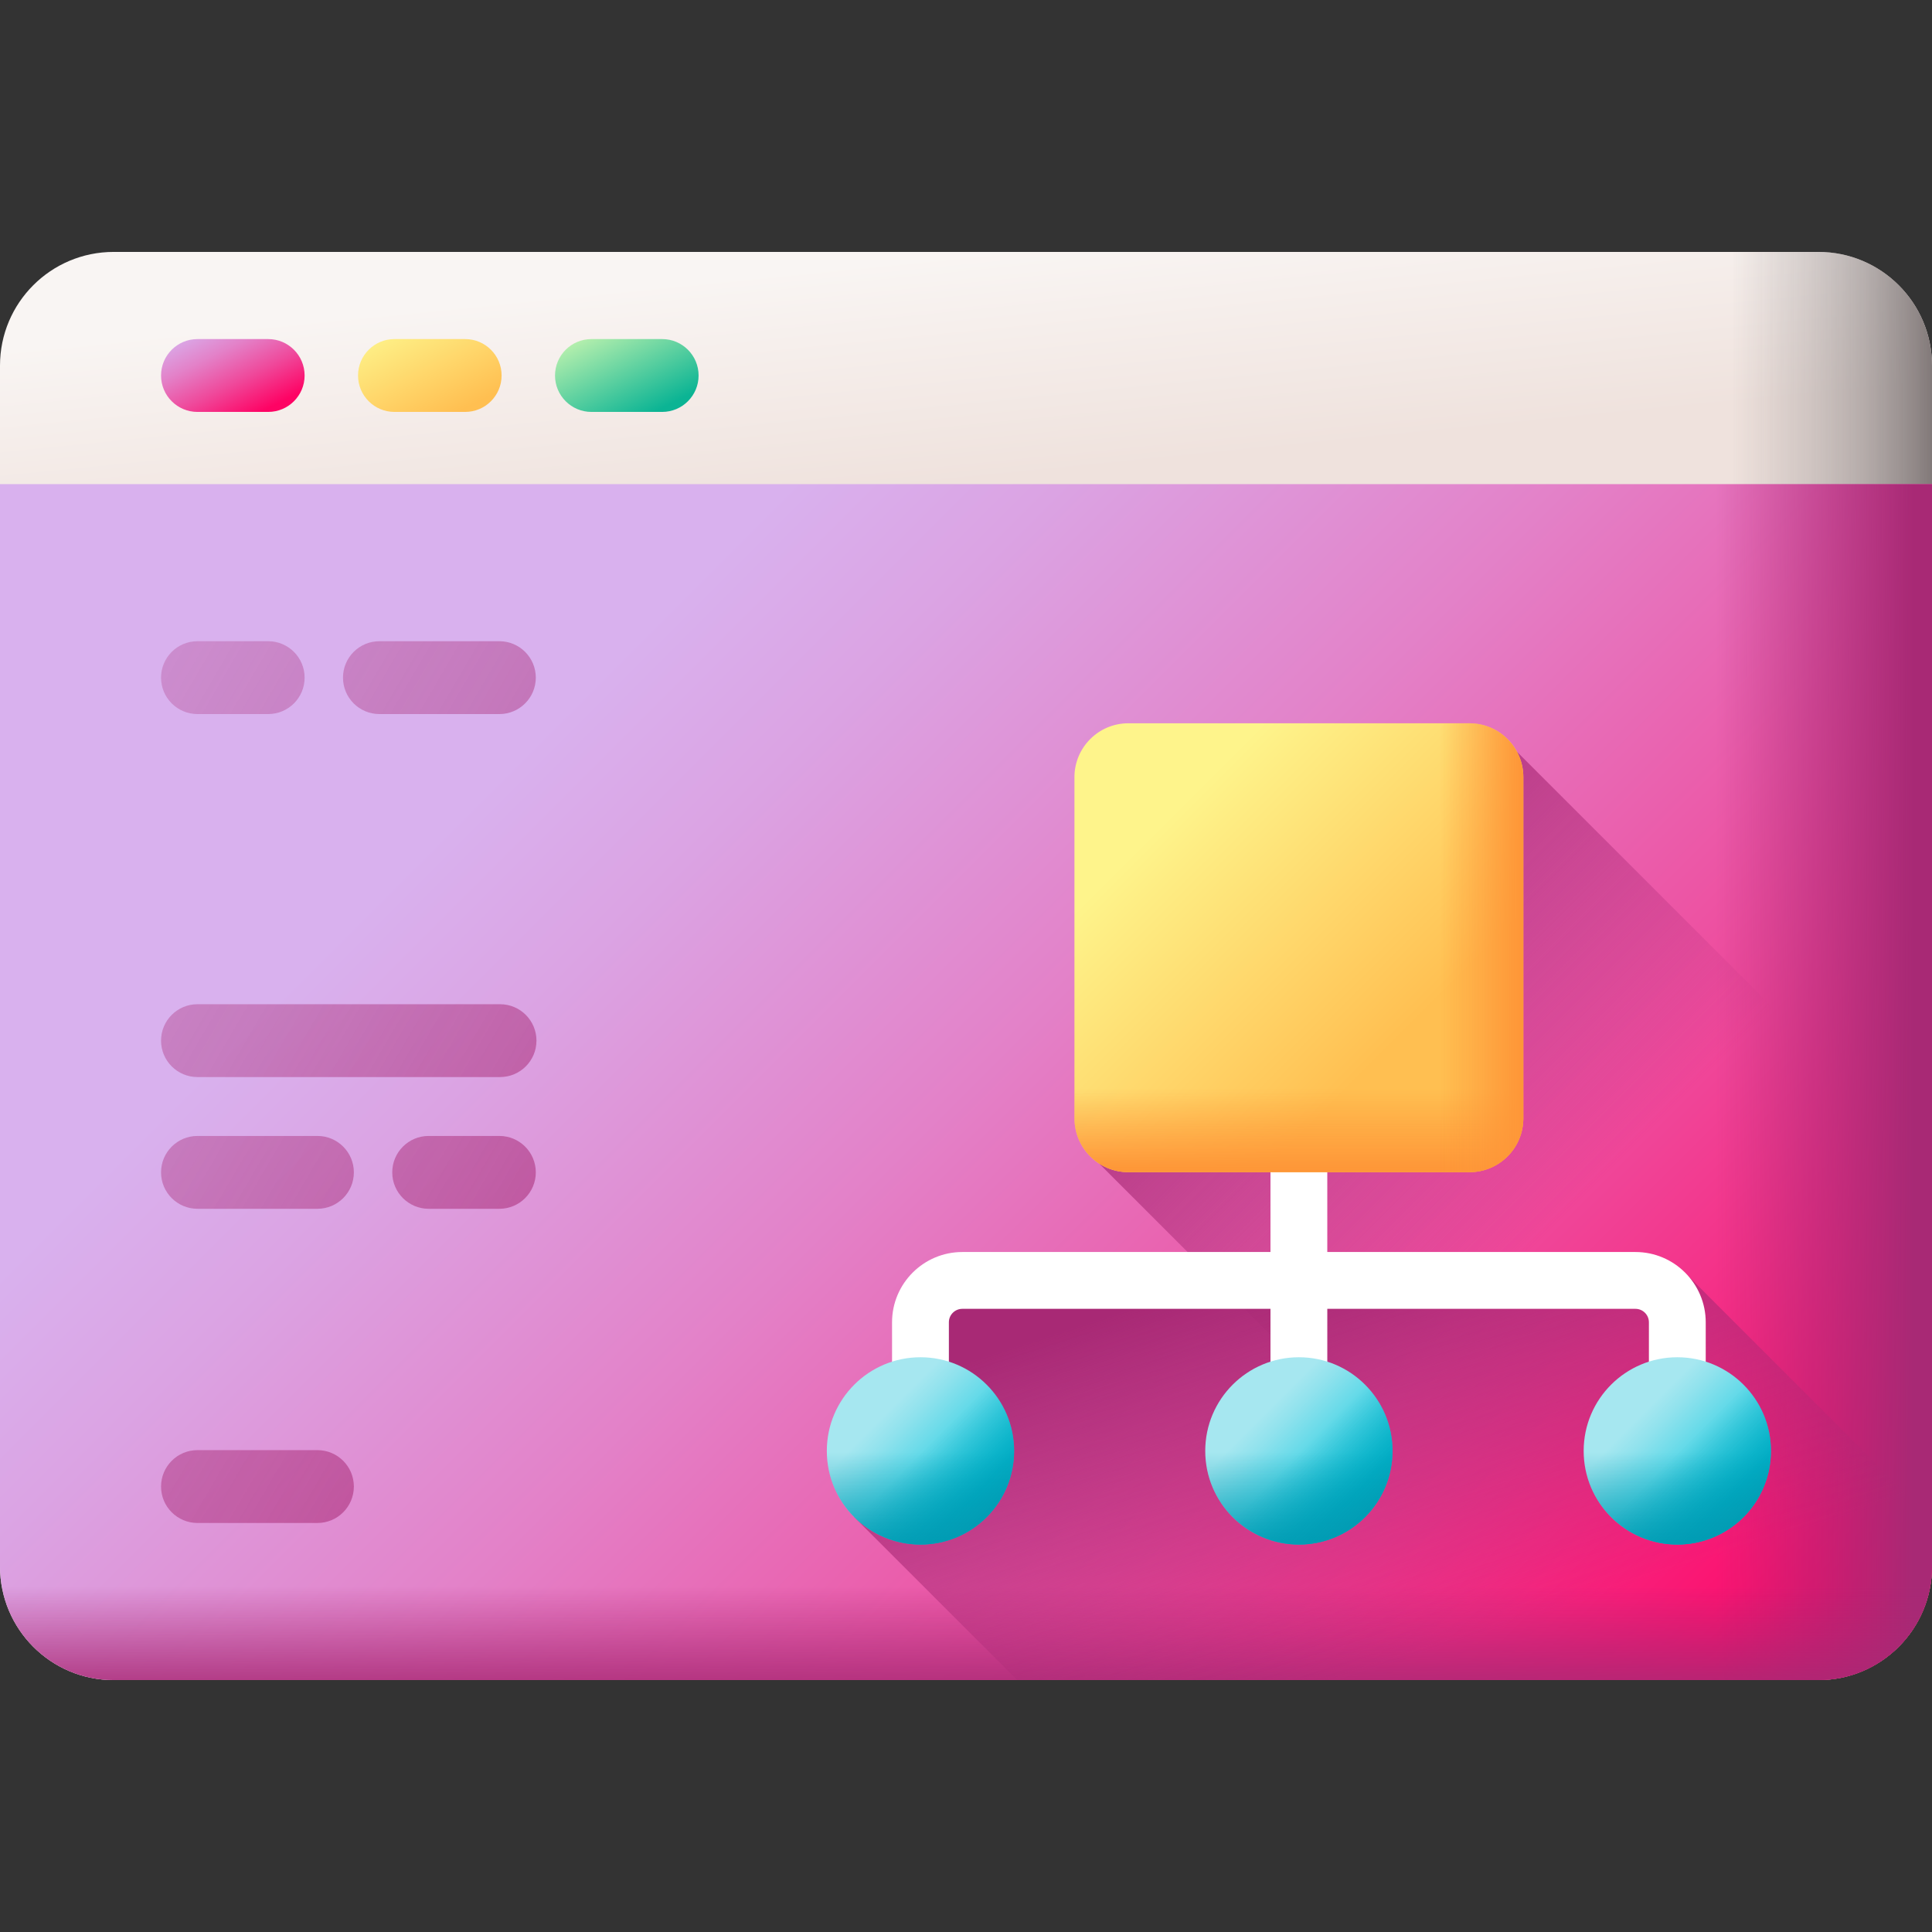 <svg xmlns="http://www.w3.org/2000/svg" xmlns:xlink="http://www.w3.org/1999/xlink" id="Capa_1" height="512" viewBox="0 0 510 510" width="512"><rect x="0" y="0" width="510" height="510" fill="#333333" stroke="none"/><linearGradient id="SVGID_1_" gradientUnits="userSpaceOnUse" x1="236.36" x2="242.359" y1="68.595" y2="128.592"><stop offset="0" stop-color="#f9f5f3"></stop><stop offset="1" stop-color="#efe2dd"></stop></linearGradient><linearGradient id="SVGID_00000049926732298748000210000017592627297472017040_" gradientTransform="matrix(1 0 0 -1 0 -653.494)" gradientUnits="userSpaceOnUse" x1="457" x2="513" y1="-908.494" y2="-908.494"><stop offset="0" stop-color="#9e9797" stop-opacity="0"></stop><stop offset=".356" stop-color="#9b9494" stop-opacity=".356"></stop><stop offset=".628" stop-color="#928b8b" stop-opacity=".629"></stop><stop offset=".872" stop-color="#827a7a" stop-opacity=".872"></stop><stop offset="1" stop-color="#766e6e"></stop></linearGradient><linearGradient id="lg1"><stop offset="0" stop-color="#d9b1ee"></stop><stop offset=".123" stop-color="#dba3e3"></stop><stop offset=".351" stop-color="#e381c8"></stop><stop offset=".659" stop-color="#ef499b"></stop><stop offset="1" stop-color="#fe0364"></stop></linearGradient><linearGradient id="SVGID_00000181053481933848310920000013767461664342294684_" gradientUnits="userSpaceOnUse" x1="157.113" x2="450.203" xlink:href="#lg1" y1="178.973" y2="472.063"></linearGradient><linearGradient id="lg2"><stop offset="0" stop-color="#a82975" stop-opacity="0"></stop><stop offset="1" stop-color="#a82975"></stop></linearGradient><linearGradient id="SVGID_00000141450347016454225580000011273550924303484319_" gradientTransform="matrix(1 0 0 -1 0 -653.494)" gradientUnits="userSpaceOnUse" x1="453" x2="505" xlink:href="#lg2" y1="-939.141" y2="-939.141"></linearGradient><linearGradient id="SVGID_00000129914537081775282120000018062983376830232983_" gradientUnits="userSpaceOnUse" x1="255" x2="255" xlink:href="#lg2" y1="418.731" y2="449.639"></linearGradient><linearGradient id="SVGID_00000151537130319906923630000001731251391271236753_" gradientUnits="userSpaceOnUse" x1="413.25" x2="315.334" xlink:href="#lg2" y1="320.75" y2="222.834"></linearGradient><linearGradient id="SVGID_00000062899109837915518910000016309992784403113885_" gradientUnits="userSpaceOnUse" x1="378.948" x2="344.948" xlink:href="#lg2" y1="435.412" y2="330.412"></linearGradient><linearGradient id="SVGID_00000021825801606731694100000005101777274610614664_" gradientUnits="userSpaceOnUse" x1="53.79" x2="66.79" xlink:href="#lg1" y1="83.778" y2="109.778"></linearGradient><linearGradient id="lg3"><stop offset="0" stop-color="#fef48b"></stop><stop offset="1" stop-color="#ffbf51"></stop></linearGradient><linearGradient id="SVGID_00000120532997877457308500000000130417835783426729_" gradientUnits="userSpaceOnUse" x1="105.79" x2="118.79" xlink:href="#lg3" y1="83.778" y2="109.778"></linearGradient><linearGradient id="SVGID_00000031193358378552189880000010118684280433923972_" gradientUnits="userSpaceOnUse" x1="157.79" x2="170.79" y1="83.778" y2="109.778"><stop offset="0" stop-color="#c9f6b0"></stop><stop offset="1" stop-color="#0bb494"></stop></linearGradient><linearGradient id="SVGID_00000074437967693078180250000007816316530812062628_" gradientUnits="userSpaceOnUse" x1="-114.154" x2="357.846" xlink:href="#lg2" y1="154.118" y2="430.118"></linearGradient><linearGradient id="SVGID_00000097460841275707878760000006590119660600735877_" gradientUnits="userSpaceOnUse" x1="-135.448" x2="336.553" xlink:href="#lg2" y1="190.533" y2="466.533"></linearGradient><linearGradient id="SVGID_00000159470083650887062310000015709428900605814451_" gradientUnits="userSpaceOnUse" x1="-171.588" x2="300.412" xlink:href="#lg2" y1="252.338" y2="528.338"></linearGradient><linearGradient id="SVGID_00000051355660835900985420000002485153224494759074_" gradientUnits="userSpaceOnUse" x1="-121.553" x2="350.447" xlink:href="#lg2" y1="166.772" y2="442.772"></linearGradient><linearGradient id="SVGID_00000003102480255351555650000017565263743176715661_" gradientUnits="userSpaceOnUse" x1="-66.302" x2="405.698" xlink:href="#lg2" y1="72.285" y2="348.285"></linearGradient><linearGradient id="SVGID_00000066517875641913860790000007773679053762882191_" gradientUnits="userSpaceOnUse" x1="-80.197" x2="391.803" xlink:href="#lg2" y1="96.046" y2="372.046"></linearGradient><linearGradient id="SVGID_00000052823781503887897090000005515628375790356871_" gradientUnits="userSpaceOnUse" x1="308.398" x2="368.054" xlink:href="#lg3" y1="215.703" y2="275.359"></linearGradient><linearGradient id="lg4"><stop offset="0" stop-color="#fe9738" stop-opacity="0"></stop><stop offset="1" stop-color="#fe9738"></stop></linearGradient><linearGradient id="SVGID_00000129184670655650293250000016077239996463862705_" gradientUnits="userSpaceOnUse" x1="342.873" x2="342.873" xlink:href="#lg4" y1="287.4" y2="308.395"></linearGradient><linearGradient id="SVGID_00000018220681818445012770000014178274177297780900_" gradientTransform="matrix(0 -1 1 0 13.412 652.589)" gradientUnits="userSpaceOnUse" x1="402.41" x2="402.41" xlink:href="#lg4" y1="366.684" y2="387.679"></linearGradient><linearGradient id="lg5"><stop offset="0" stop-color="#a6e7f0"></stop><stop offset=".171" stop-color="#90e2ed"></stop><stop offset=".529" stop-color="#56d7e7"></stop><stop offset="1" stop-color="#02c7dd"></stop></linearGradient><linearGradient id="SVGID_00000041263604917222678040000001537590364962505140_" gradientUnits="userSpaceOnUse" x1="233.428" x2="255.899" xlink:href="#lg5" y1="373.449" y2="395.92"></linearGradient><linearGradient id="lg6"><stop offset="0" stop-color="#0199b1" stop-opacity="0"></stop><stop offset="1" stop-color="#0199b1"></stop></linearGradient><linearGradient id="SVGID_00000163036035795708176300000011320719569317187495_" gradientUnits="userSpaceOnUse" x1="242.979" x2="242.979" xlink:href="#lg6" y1="383.313" y2="412.391"></linearGradient><linearGradient id="SVGID_00000119807603780293596150000014225374034051088814_" gradientTransform="matrix(.707 -.707 .707 .707 368.199 553.088)" gradientUnits="userSpaceOnUse" x1="31.726" x2="31.726" xlink:href="#lg6" y1="-208.502" y2="-177.893"></linearGradient><linearGradient id="SVGID_00000178883063605030027850000016409450924087355279_" gradientUnits="userSpaceOnUse" x1="333.322" x2="355.794" xlink:href="#lg5" y1="373.449" y2="395.92"></linearGradient><linearGradient id="SVGID_00000137097925949093429470000009426158178177875640_" gradientUnits="userSpaceOnUse" x1="342.873" x2="342.873" xlink:href="#lg6" y1="383.313" y2="412.391"></linearGradient><linearGradient id="SVGID_00000154426436510759914910000011571897630741784704_" gradientTransform="matrix(.707 -.707 .707 .707 368.199 553.088)" gradientUnits="userSpaceOnUse" x1="102.362" x2="102.362" xlink:href="#lg6" y1="-137.866" y2="-107.257"></linearGradient><linearGradient id="SVGID_00000080910588969865160230000004878677468594514062_" gradientUnits="userSpaceOnUse" x1="433.217" x2="455.688" xlink:href="#lg5" y1="373.449" y2="395.92"></linearGradient><linearGradient id="SVGID_00000102510115399040623470000015347040802730366866_" gradientUnits="userSpaceOnUse" x1="442.768" x2="442.768" xlink:href="#lg6" y1="383.313" y2="412.391"></linearGradient><linearGradient id="SVGID_00000066476914506656762430000007274623890355397803_" gradientTransform="matrix(.707 -.707 .707 .707 368.199 553.088)" gradientUnits="userSpaceOnUse" x1="172.998" x2="172.998" xlink:href="#lg6" y1="-67.23" y2="-36.621"></linearGradient><g><g><path d="m480 66.5h-450c-16.569 0-30 13.431-30 30v317c0 16.569 13.431 30 30 30h450c16.569 0 30-13.431 30-30v-317c0-16.569-13.431-30-30-30z" fill="url(#SVGID_1_)"></path><path d="m480 443.5h-183v-377h183c16.569 0 30 13.431 30 30v317c0 16.569-13.431 30-30 30z" fill="url(#SVGID_00000049926732298748000210000017592627297472017040_)"></path><path d="m480 443.5h-450c-16.569 0-30-13.431-30-30v-285.706h510v285.706c0 16.569-13.431 30-30 30z" fill="url(#SVGID_00000181053481933848310920000013767461664342294684_)"></path><path d="m480 443.5h-183v-315.706h213v285.706c0 16.569-13.431 30-30 30z" fill="url(#SVGID_00000141450347016454225580000011273550924303484319_)"></path><path d="m0 397.5v16c0 16.569 13.431 30 30 30h450c16.569 0 30-13.431 30-30v-16z" fill="url(#SVGID_00000129914537081775282120000018062983376830232983_)"></path></g><path d="m510 413.5v-105.5l-112.5-112.5-109.5 109.5 138.5 138.5h53.5c16.569 0 30-13.431 30-30z" fill="url(#SVGID_00000151537130319906923630000001731251391271236753_)"></path><path d="m445.706 336.888h-202.727v46.112l-17.479 17.479 43.021 43.021h211.479c16.569 0 30-13.431 30-30v-12.318z" fill="url(#SVGID_00000062899109837915518910000016309992784403113885_)"></path><g><path d="m70.794 89.507h-18.666c-5.311 0-9.615 4.305-9.615 9.615s4.305 9.615 9.615 9.615h18.666c5.31 0 9.615-4.305 9.615-9.615 0-5.311-4.305-9.615-9.615-9.615z" fill="url(#SVGID_00000021825801606731694100000005101777274610614664_)"></path><path d="m122.794 89.507h-18.666c-5.311 0-9.615 4.305-9.615 9.615s4.305 9.615 9.615 9.615h18.666c5.31 0 9.615-4.305 9.615-9.615 0-5.311-4.305-9.615-9.615-9.615z" fill="url(#SVGID_00000120532997877457308500000000130417835783426729_)"></path><path d="m174.794 89.507h-18.666c-5.311 0-9.615 4.305-9.615 9.615s4.305 9.615 9.615 9.615h18.666c5.31 0 9.615-4.305 9.615-9.615 0-5.311-4.305-9.615-9.615-9.615z" fill="url(#SVGID_00000031193358378552189880000010118684280433923972_)"></path></g><g><path d="m52.128 284.318h79.871c5.31 0 9.615-4.304 9.615-9.615 0-5.31-4.305-9.615-9.615-9.615h-79.871c-5.311 0-9.615 4.305-9.615 9.615 0 5.311 4.305 9.615 9.615 9.615z" fill="url(#SVGID_00000074437967693078180250000007816316530812062628_)"></path><path d="m83.796 299.861h-31.668c-5.311 0-9.615 4.305-9.615 9.615 0 5.311 4.305 9.615 9.615 9.615h31.667c5.31 0 9.615-4.305 9.615-9.615.001-5.31-4.304-9.615-9.614-9.615z" fill="url(#SVGID_00000097460841275707878760000006590119660600735877_)"></path><path d="m83.796 382.799h-31.668c-5.311 0-9.615 4.305-9.615 9.615 0 5.311 4.305 9.615 9.615 9.615h31.667c5.31 0 9.615-4.305 9.615-9.615.001-5.31-4.304-9.615-9.614-9.615z" fill="url(#SVGID_00000159470083650887062310000015709428900605814451_)"></path><path d="m131.825 299.861h-18.666c-5.31 0-9.615 4.304-9.615 9.615 0 5.31 4.305 9.615 9.615 9.615h18.666c5.311 0 9.615-4.305 9.615-9.615s-4.305-9.615-9.615-9.615z" fill="url(#SVGID_00000051355660835900985420000002485153224494759074_)"></path><path d="m100.157 188.496h31.667c5.311 0 9.615-4.305 9.615-9.615s-4.305-9.615-9.615-9.615h-31.667c-5.31 0-9.615 4.305-9.615 9.615s4.305 9.615 9.615 9.615z" fill="url(#SVGID_00000003102480255351555650000017565263743176715661_)"></path><path d="m52.128 188.495h18.666c5.31 0 9.615-4.305 9.615-9.615 0-5.311-4.305-9.615-9.615-9.615h-18.666c-5.311 0-9.615 4.304-9.615 9.615 0 5.31 4.305 9.615 9.615 9.615z" fill="url(#SVGID_00000066517875641913860790000007773679053762882191_)"></path></g><g><path d="m431.717 330.5h-81.344v-44.853h-15v44.853h-81.343c-10.229 0-18.551 8.322-18.551 18.551v31.315h15v-31.315c0-1.958 1.593-3.551 3.551-3.551h81.344v34.866h15v-34.866h81.344c1.958 0 3.551 1.593 3.551 3.551v31.315h15v-31.315c-.001-10.229-8.323-18.551-18.552-18.551z" fill="#fff"></path><g><path d="m387.889 309.428h-90.031c-7.862 0-14.234-6.373-14.234-14.235v-90.031c0-7.862 6.373-14.235 14.234-14.235h90.031c7.862 0 14.235 6.373 14.235 14.235v90.031c-.001 7.862-6.374 14.235-14.235 14.235z" fill="url(#SVGID_00000052823781503887897090000005515628375790356871_)"></path><g><path d="m283.623 250.178v45.015c0 7.862 6.373 14.235 14.235 14.235h90.031c7.861 0 14.235-6.373 14.235-14.235v-45.015z" fill="url(#SVGID_00000129184670655650293250000016077239996463862705_)"></path><path d="m342.873 309.428h45.015c7.862 0 14.235-6.373 14.235-14.235v-90.031c0-7.861-6.373-14.235-14.235-14.235h-45.015z" fill="url(#SVGID_00000018220681818445012770000014178274177297780900_)"></path></g></g><g><g><circle cx="242.979" cy="383" fill="url(#SVGID_00000041263604917222678040000001537590364962505140_)" r="24.719"></circle><path d="m218.26 383c0 13.652 11.067 24.719 24.719 24.719s24.719-11.067 24.719-24.719c0-2.957-.521-5.791-1.473-8.419h-46.492c-.952 2.628-1.473 5.462-1.473 8.419z" fill="url(#SVGID_00000163036035795708176300000011320719569317187495_)"></path><path d="m225.5 400.479c9.653 9.653 25.305 9.653 34.958 0s9.653-25.305 0-34.958c-2.091-2.091-4.463-3.727-6.995-4.912l-32.875 32.875c1.185 2.532 2.821 4.904 4.912 6.995z" fill="url(#SVGID_00000119807603780293596150000014225374034051088814_)"></path></g><g><circle cx="342.873" cy="383" fill="url(#SVGID_00000178883063605030027850000016409450924087355279_)" r="24.719"></circle><path d="m318.154 383c0 13.652 11.067 24.719 24.719 24.719s24.719-11.067 24.719-24.719c0-2.957-.521-5.791-1.473-8.419h-46.492c-.952 2.628-1.473 5.462-1.473 8.419z" fill="url(#SVGID_00000137097925949093429470000009426158178177875640_)"></path><path d="m325.394 400.479c9.653 9.653 25.305 9.653 34.958 0s9.653-25.305 0-34.958c-2.091-2.091-4.463-3.727-6.995-4.912l-32.875 32.875c1.186 2.532 2.822 4.904 4.912 6.995z" fill="url(#SVGID_00000154426436510759914910000011571897630741784704_)"></path></g><g><circle cx="442.768" cy="383" fill="url(#SVGID_00000080910588969865160230000004878677468594514062_)" r="24.719"></circle><path d="m418.049 383c0 13.652 11.067 24.719 24.719 24.719s24.719-11.067 24.719-24.719c0-2.957-.521-5.791-1.473-8.419h-46.492c-.952 2.628-1.473 5.462-1.473 8.419z" fill="url(#SVGID_00000102510115399040623470000015347040802730366866_)"></path><path d="m425.289 400.479c9.653 9.653 25.305 9.653 34.958 0s9.653-25.305 0-34.958c-2.091-2.091-4.463-3.727-6.995-4.912l-32.875 32.875c1.185 2.532 2.821 4.904 4.912 6.995z" fill="url(#SVGID_00000066476914506656762430000007274623890355397803_)"></path></g></g></g></g></svg>